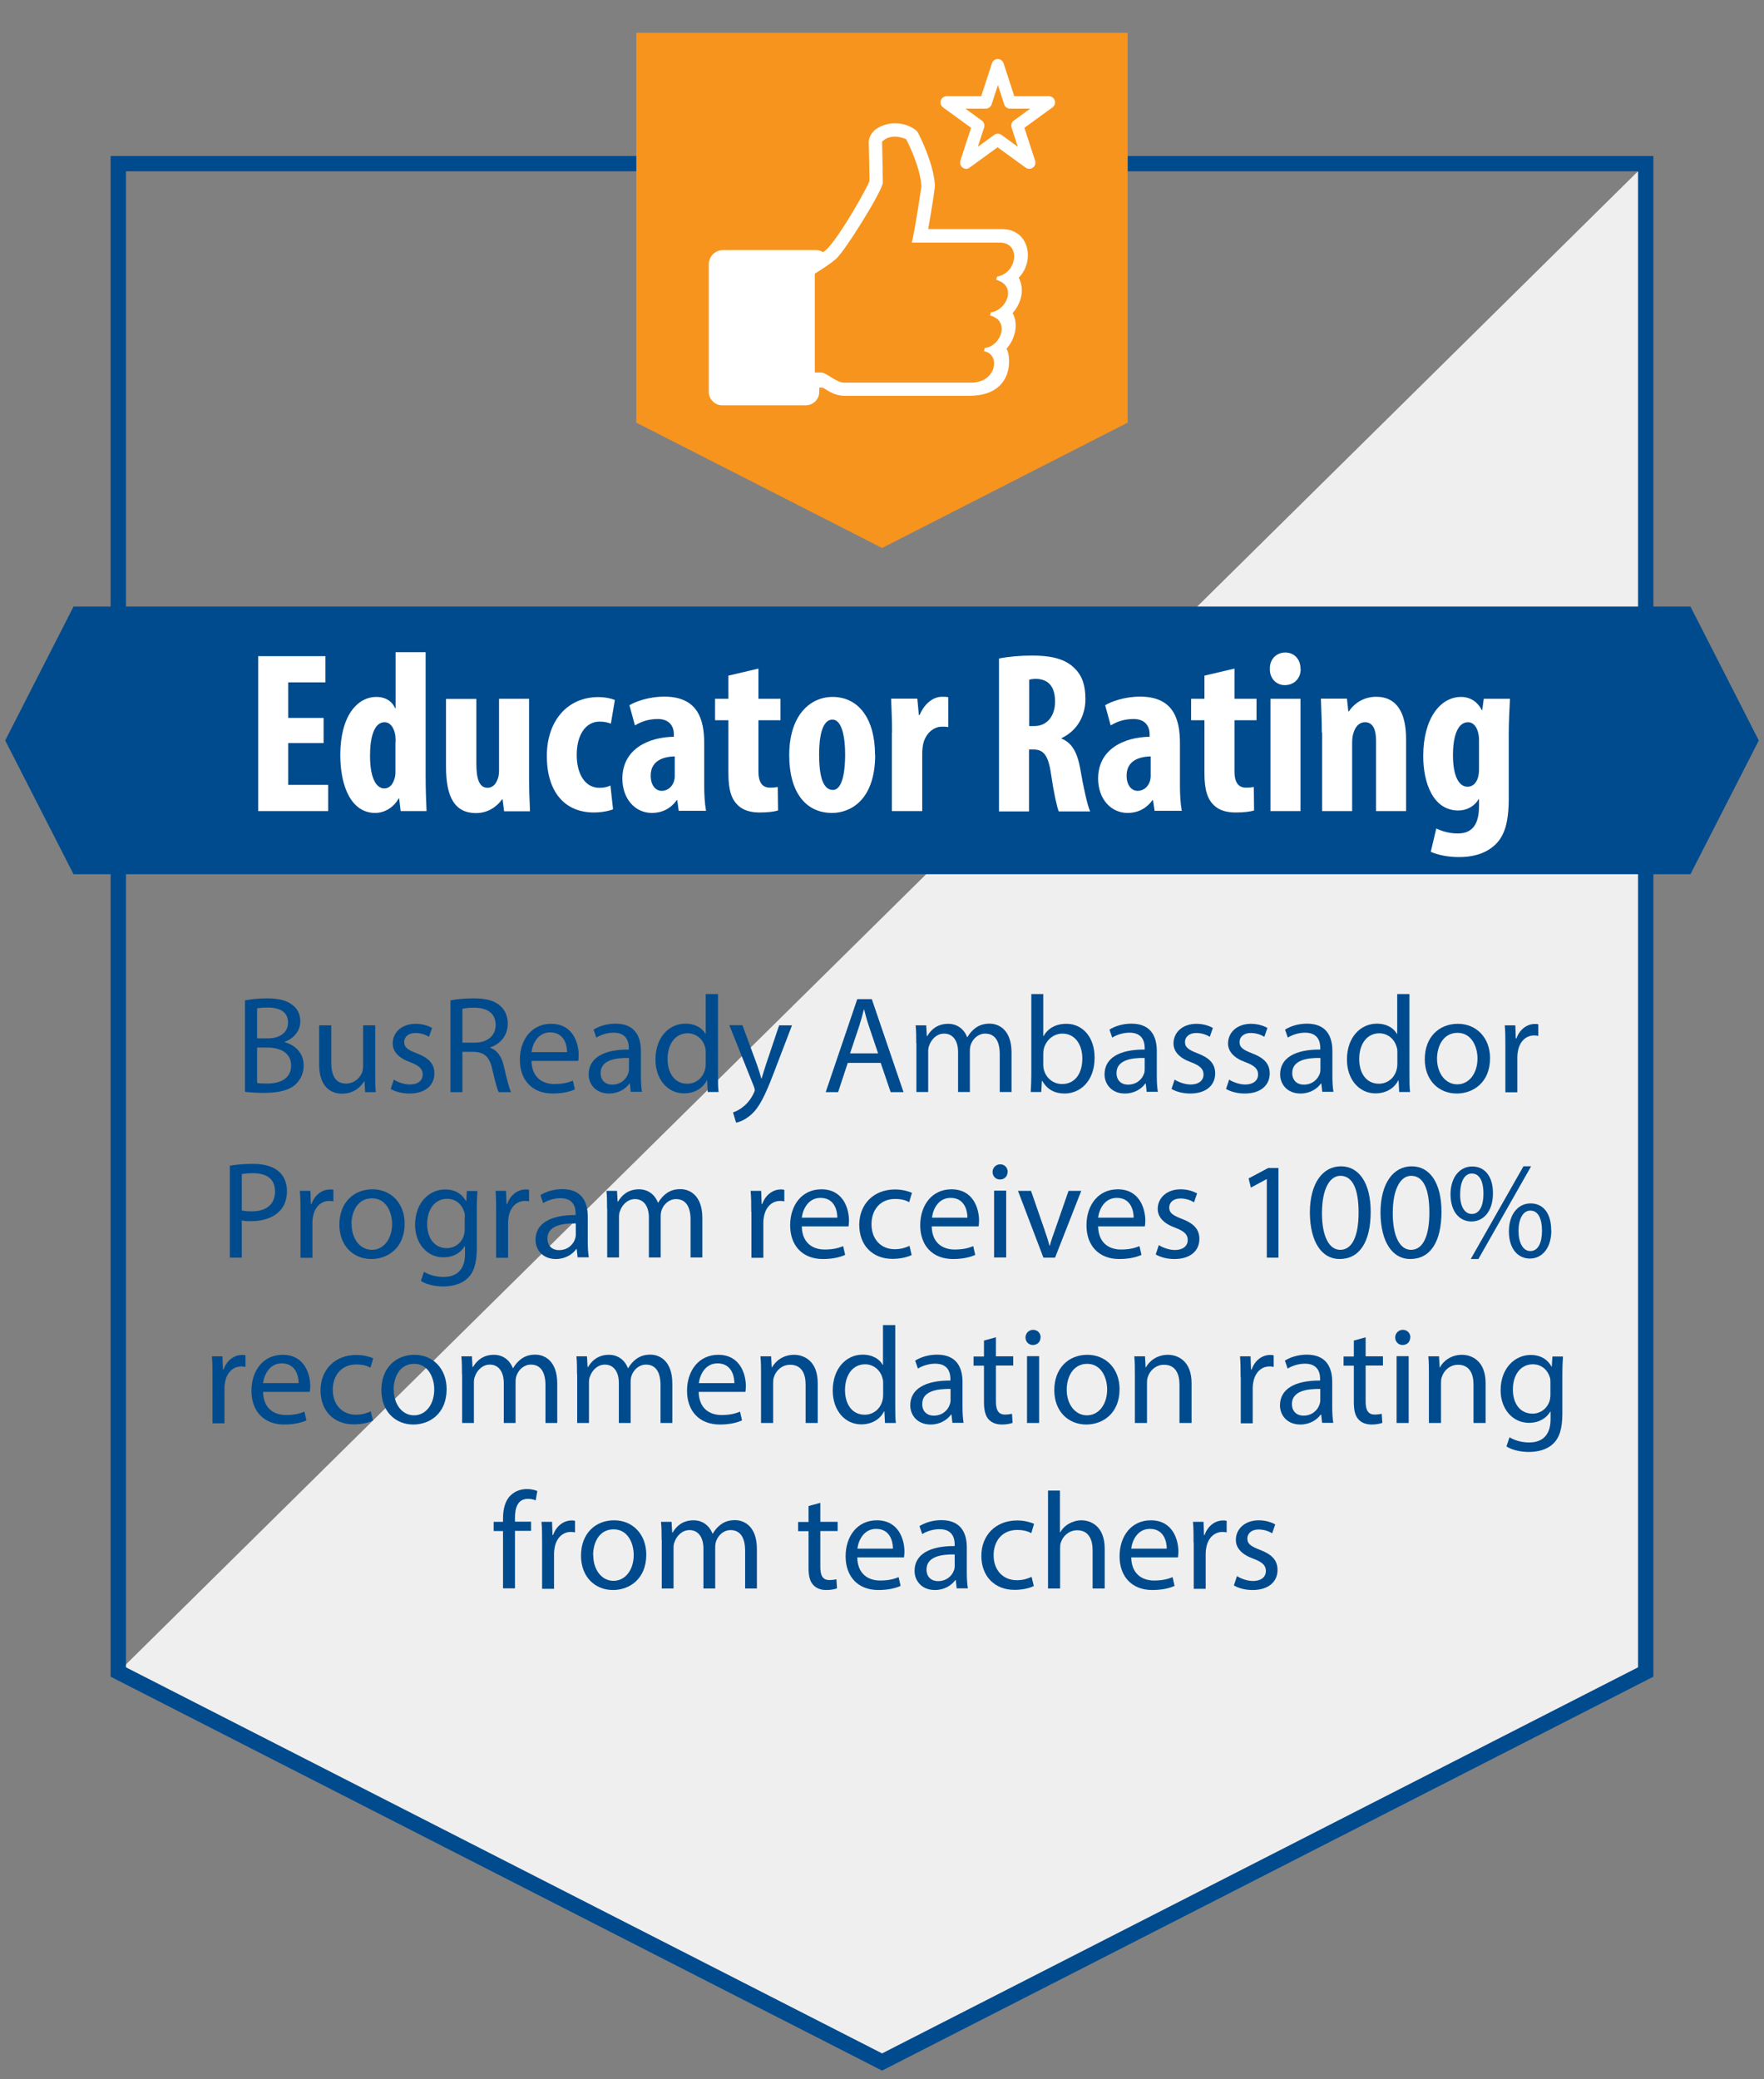 <?xml version="1.0" encoding="UTF-8"?> <svg xmlns="http://www.w3.org/2000/svg" xmlns:xlink="http://www.w3.org/1999/xlink" id="Layer_2" version="1.1" viewBox="0 0 115.13 135.69"><rect x="0" y="0" width="115.13" height="135.69" fill="#808080" stroke="none"/><!-- Generator: Adobe Illustrator 30.1.0, SVG Export Plug-In . SVG Version: 2.1.1 Build 136) --><defs><style> .st0, .st1 { fill: none; } .st2 { fill: #004b8d; } .st3 { fill: #fff; } .st1 { stroke: #004b8d; stroke-miterlimit: 10; } .st4 { fill: #f7941d; } .st5 { clip-path: url(#clippath); } .st6 { fill: #f0efef; } </style><clipPath id="clippath"><polygon class="st0" points="107.41 109.11 57.57 134.56 7.72 109.11 7.72 10.68 107.41 10.68 107.41 109.11"></polygon></clipPath></defs><g class="st5"><polygon class="st6" points="7.72 109.11 107.41 10.68 112.89 10.68 112.89 139.46 7.72 139.46 7.72 109.11"></polygon></g><polygon class="st1" points="107.41 109.11 57.57 134.56 7.72 109.11 7.72 10.68 107.41 10.68 107.41 109.11"></polygon><polygon class="st4" points="73.6 27.58 57.57 35.76 41.53 27.58 41.53 2.14 73.6 2.14 73.6 27.58"></polygon><polygon class="st2" points="110.33 39.58 102.66 39.58 93.08 39.58 22.05 39.58 16.54 39.58 4.8 39.58 .34 48.32 4.8 57.05 16.54 57.05 22.05 57.05 93.08 57.05 102.66 57.05 110.33 57.05 114.79 48.32 110.33 39.58"></polygon><g><path class="st3" d="M21.12,48.49h-2.31v2.73h2.61v1.71h-4.57v-10.11h4.39v1.71h-2.43v2.32h2.31v1.64Z"></path><path class="st3" d="M27.78,42.55v8.21c0,.71.03,1.5.06,2.17h-1.69l-.1-.83h-.03c-.27.51-.85.95-1.53.95-1.56,0-2.28-1.72-2.28-3.78,0-2.55,1.11-3.79,2.35-3.79.65,0,1.05.32,1.23.74h.03v-3.66h1.96ZM25.82,48.42c0-.13,0-.29-.02-.44-.07-.45-.31-.85-.7-.85-.69,0-.95,1-.95,2.19,0,1.4.38,2.13.93,2.13.24,0,.52-.13.67-.64.04-.11.06-.27.06-.45v-1.93Z"></path><path class="st3" d="M34.53,50.7c0,.78.03,1.54.06,2.24h-1.69l-.1-.78h-.03c-.35.5-.95.9-1.7.9-1.39,0-1.96-1.04-1.96-3.01v-4.44h1.98v4.23c0,.96.18,1.57.73,1.57.33,0,.54-.25.63-.5.08-.15.12-.37.12-.63v-4.68h1.96v5.1Z"></path><path class="st3" d="M40.01,52.81c-.19.09-.69.21-1.25.21-1.86,0-3.07-1.29-3.07-3.69,0-2.27,1.33-3.84,3.36-3.84.46,0,.88.1,1.08.19l-.26,1.54c-.17-.06-.4-.13-.73-.13-.94,0-1.5.9-1.5,2.17s.56,2.15,1.47,2.15c.28,0,.52-.04.73-.15l.17,1.54Z"></path><path class="st3" d="M44.3,52.93l-.1-.72h-.03c-.4.57-.98.84-1.62.84-1.11,0-1.93-.93-1.93-2.24,0-1.92,1.69-2.71,3.36-2.73v-.17c0-.57-.35-.99-1.04-.99-.58,0-1.06.15-1.5.42l-.36-1.32c.4-.24,1.26-.56,2.28-.56,2.23,0,2.6,1.56,2.6,3.04v2.73c0,.58.03,1.18.12,1.68h-1.77ZM44.03,49.36c-.66.02-1.56.23-1.56,1.25,0,.74.4,1,.71,1s.67-.19.81-.63c.03-.1.05-.22.05-.34v-1.28Z"></path><path class="st3" d="M49.5,43.62v1.98h1.44v1.4h-1.44v3.34c0,.85.36,1.06.75,1.06.19,0,.34-.01.51-.04l.02,1.53c-.27.08-.67.13-1.2.13-.57,0-1.06-.13-1.41-.46-.41-.39-.63-.95-.63-2.1v-3.46h-.87v-1.4h.87v-1.51l1.96-.46Z"></path><path class="st3" d="M57.12,49.24c0,3.06-1.7,3.81-2.81,3.81-1.75,0-2.8-1.38-2.8-3.76,0-2.64,1.38-3.81,2.83-3.81,1.72,0,2.77,1.46,2.77,3.77ZM53.46,49.24c0,1.26.2,2.31.9,2.31.63,0,.8-1.23.8-2.31,0-1-.17-2.28-.83-2.28-.72,0-.87,1.28-.87,2.28Z"></path><path class="st3" d="M58.22,47.8c0-.74-.03-1.53-.06-2.21h1.71l.1,1.07h.05c.33-.78.91-1.19,1.45-1.19.2,0,.3,0,.42.03v1.95c-.12-.03-.25-.03-.42-.03-.42,0-.97.29-1.2,1.05-.04.17-.08.42-.08.74v3.72h-1.98v-5.13Z"></path><path class="st3" d="M65.21,42.97c.61-.12,1.39-.19,2.14-.19,1.08,0,2.04.15,2.7.75.61.55.79,1.23.79,2.1,0,1.08-.53,2.05-1.56,2.54v.03c.69.27,1.04.92,1.23,2,.19,1.12.46,2.37.64,2.75h-2.05c-.12-.29-.34-1.3-.5-2.42-.18-1.26-.5-1.62-1.15-1.62h-.29v4.04h-1.96v-9.96ZM67.17,47.38h.34c.85,0,1.35-.69,1.35-1.58s-.34-1.47-1.23-1.5c-.17,0-.36.02-.46.06v3.01Z"></path><path class="st3" d="M75.36,52.93l-.11-.72h-.03c-.41.57-.98.84-1.62.84-1.11,0-1.93-.93-1.93-2.24,0-1.92,1.69-2.71,3.36-2.73v-.17c0-.57-.34-.99-1.04-.99-.58,0-1.06.15-1.5.42l-.36-1.32c.4-.24,1.26-.56,2.28-.56,2.24,0,2.6,1.56,2.6,3.04v2.73c0,.58.03,1.18.12,1.68h-1.77ZM75.09,49.36c-.66.02-1.56.23-1.56,1.25,0,.74.41,1,.71,1,.32,0,.67-.19.81-.63.03-.1.05-.22.05-.34v-1.28Z"></path><path class="st3" d="M80.57,43.62v1.98h1.44v1.4h-1.44v3.34c0,.85.36,1.06.75,1.06.2,0,.34-.01.51-.04l.02,1.53c-.27.08-.67.13-1.2.13-.57,0-1.07-.13-1.41-.46-.41-.39-.63-.95-.63-2.1v-3.46h-.87v-1.4h.87v-1.51l1.96-.46Z"></path><path class="st3" d="M84.89,43.65c.01.63-.44,1.06-1.04,1.06-.54,0-.99-.43-.97-1.06-.02-.66.46-1.07,1-1.07.57,0,1,.41,1,1.07ZM82.92,52.93v-7.33h1.96v7.33h-1.96Z"></path><path class="st3" d="M86.27,47.8c0-.81-.04-1.51-.06-2.21h1.7l.09.84h.03c.39-.58,1.02-.96,1.79-.96,1.39,0,1.95,1.11,1.95,2.75v4.71h-1.96v-4.59c0-.63-.15-1.21-.72-1.21-.33,0-.6.22-.74.66-.06.15-.1.39-.1.67v4.47h-1.96v-5.13Z"></path><path class="st3" d="M98.55,45.6c-.03.66-.08,1.44-.08,2.33v4.18c0,1.58-.29,2.45-.88,3.01-.54.51-1.3.81-2.38.81-.67,0-1.3-.12-1.83-.34l.36-1.52c.38.17.84.32,1.41.32.99,0,1.38-.66,1.38-1.79v-.45h-.03c-.25.46-.77.74-1.32.74-1.65,0-2.29-1.8-2.29-3.55,0-2.45,1.11-3.86,2.47-3.86.58,0,1.07.3,1.35.86h.03l.1-.74h1.71ZM96.53,48.27c0-.19-.03-.39-.08-.54-.09-.31-.3-.6-.63-.6-.71,0-.99.96-.99,2.16,0,1.36.39,2.05.95,2.05.25,0,.51-.13.66-.53.06-.17.09-.39.09-.58v-1.96Z"></path></g><g><path class="st2" d="M16,65.28c.34-.07.88-.13,1.43-.13.78,0,1.29.14,1.67.44.31.23.5.59.5,1.07,0,.58-.39,1.1-1.03,1.33v.02c.58.14,1.25.62,1.25,1.52,0,.52-.21.92-.51,1.22-.42.39-1.11.57-2.1.57-.54,0-.95-.04-1.22-.07v-5.97ZM16.78,67.76h.71c.83,0,1.31-.43,1.31-1.02,0-.71-.54-.99-1.33-.99-.36,0-.57.03-.69.05v1.95ZM16.78,70.67c.15.03.38.04.66.04.81,0,1.56-.3,1.56-1.18,0-.83-.71-1.17-1.57-1.17h-.65v2.31Z"></path><path class="st2" d="M24.49,70.08c0,.45,0,.85.04,1.19h-.7l-.04-.71h-.02c-.21.35-.67.81-1.44.81-.68,0-1.5-.38-1.5-1.91v-2.55h.79v2.41c0,.83.25,1.39.97,1.39.53,0,.9-.37,1.04-.72.04-.12.07-.26.07-.41v-2.67h.79v3.17Z"></path><path class="st2" d="M25.7,70.45c.23.15.65.32,1.04.32.58,0,.85-.29.85-.65s-.23-.58-.81-.8c-.78-.28-1.15-.71-1.15-1.23,0-.7.57-1.28,1.5-1.28.44,0,.83.13,1.07.27l-.2.58c-.17-.11-.49-.25-.89-.25-.47,0-.73.27-.73.59,0,.36.26.52.83.74.76.29,1.14.67,1.14,1.31,0,.77-.59,1.31-1.63,1.31-.48,0-.92-.12-1.22-.3l.2-.6Z"></path><path class="st2" d="M29.4,65.28c.4-.08.96-.13,1.5-.13.84,0,1.38.15,1.76.5.31.27.48.68.48,1.15,0,.8-.5,1.33-1.14,1.55v.03c.47.16.75.59.89,1.22.2.85.34,1.43.47,1.67h-.81c-.1-.17-.23-.69-.41-1.45-.18-.84-.5-1.15-1.22-1.18h-.74v2.63h-.78v-5.99ZM30.18,68.04h.8c.84,0,1.37-.46,1.37-1.15,0-.78-.57-1.13-1.4-1.13-.38,0-.65.04-.77.07v2.21Z"></path><path class="st2" d="M34.69,69.23c.02,1.07.7,1.51,1.49,1.51.57,0,.91-.1,1.21-.22l.13.57c-.28.13-.76.27-1.45.27-1.34,0-2.14-.88-2.14-2.2s.77-2.35,2.04-2.35c1.42,0,1.8,1.25,1.8,2.05,0,.16-.02.29-.03.37h-3.06ZM37.01,68.66c0-.5-.21-1.29-1.1-1.29-.8,0-1.15.74-1.22,1.29h2.31Z"></path><path class="st2" d="M41.17,71.26l-.06-.55h-.03c-.24.34-.71.65-1.33.65-.88,0-1.33-.62-1.33-1.25,0-1.05.94-1.63,2.62-1.62v-.09c0-.36-.1-1.01-.99-1.01-.4,0-.83.13-1.13.32l-.18-.52c.36-.23.88-.39,1.43-.39,1.33,0,1.66.91,1.66,1.78v1.63c0,.38.02.75.07,1.04h-.72ZM41.05,69.04c-.86-.02-1.85.13-1.85.98,0,.51.34.76.75.76.57,0,.93-.36,1.05-.73.03-.08.05-.17.05-.25v-.76Z"></path><path class="st2" d="M46.86,64.87v5.27c0,.39,0,.83.04,1.12h-.71l-.04-.76h-.02c-.24.49-.77.85-1.49.85-1.05,0-1.86-.89-1.86-2.21,0-1.45.89-2.34,1.95-2.34.67,0,1.12.31,1.31.67h.02v-2.6h.79ZM46.06,68.68c0-.1,0-.23-.04-.33-.12-.5-.55-.92-1.14-.92-.82,0-1.31.72-1.31,1.68,0,.88.43,1.61,1.29,1.61.53,0,1.02-.35,1.16-.95.03-.11.04-.22.04-.34v-.76Z"></path><path class="st2" d="M48.46,66.91l.95,2.58c.1.29.21.63.28.89h.02c.08-.26.17-.59.28-.91l.86-2.56h.84l-1.19,3.11c-.57,1.49-.95,2.26-1.49,2.73-.39.34-.77.48-.97.51l-.2-.67c.2-.06.46-.19.69-.39.22-.17.49-.48.67-.88.04-.08.06-.14.06-.19s-.02-.11-.05-.21l-1.61-4.02h.86Z"></path><path class="st2" d="M55.33,69.36l-.63,1.91h-.81l2.06-6.07h.95l2.07,6.07h-.84l-.65-1.91h-2.15ZM57.31,68.74l-.59-1.75c-.14-.4-.23-.76-.32-1.11h-.02c-.09.36-.19.73-.31,1.1l-.59,1.76h1.83Z"></path><path class="st2" d="M59.8,68.09c0-.45,0-.82-.04-1.18h.69l.04.7h.03c.24-.41.65-.8,1.37-.8.59,0,1.04.36,1.23.87h.02c.14-.24.31-.43.49-.57.26-.2.55-.31.96-.31.58,0,1.43.38,1.43,1.89v2.57h-.77v-2.47c0-.84-.31-1.34-.95-1.34-.45,0-.8.33-.94.72-.04.11-.06.25-.06.4v2.69h-.77v-2.61c0-.69-.31-1.2-.91-1.2-.5,0-.85.4-.98.79-.05.12-.06.25-.06.39v2.63h-.77v-3.18Z"></path><path class="st2" d="M67.27,71.26c.02-.3.04-.74.04-1.12v-5.27h.78v2.74h.02c.28-.49.78-.8,1.49-.8,1.08,0,1.85.9,1.84,2.22,0,1.56-.98,2.33-1.95,2.33-.63,0-1.13-.24-1.46-.82h-.03l-.04.72h-.68ZM68.09,69.52c0,.1.02.2.04.29.15.55.61.93,1.19.93.83,0,1.32-.67,1.32-1.67,0-.87-.45-1.62-1.3-1.62-.54,0-1.04.37-1.21.97-.02.09-.04.2-.04.32v.78Z"></path><path class="st2" d="M74.84,71.26l-.06-.55h-.03c-.24.34-.71.65-1.33.65-.88,0-1.33-.62-1.33-1.25,0-1.05.94-1.63,2.62-1.62v-.09c0-.36-.1-1.01-.99-1.01-.41,0-.83.13-1.13.32l-.18-.52c.36-.23.88-.39,1.43-.39,1.33,0,1.66.91,1.66,1.78v1.63c0,.38.02.75.07,1.04h-.72ZM74.72,69.04c-.86-.02-1.85.13-1.85.98,0,.51.34.76.75.76.57,0,.93-.36,1.05-.73.03-.08.04-.17.04-.25v-.76Z"></path><path class="st2" d="M76.66,70.45c.23.15.65.32,1.04.32.58,0,.85-.29.85-.65s-.23-.58-.81-.8c-.78-.28-1.15-.71-1.15-1.23,0-.7.57-1.28,1.5-1.28.44,0,.83.13,1.07.27l-.2.58c-.17-.11-.49-.25-.89-.25-.47,0-.73.27-.73.59,0,.36.26.52.83.74.76.29,1.14.67,1.14,1.31,0,.77-.59,1.31-1.63,1.31-.48,0-.92-.12-1.22-.3l.2-.6Z"></path><path class="st2" d="M80.22,70.45c.23.15.65.32,1.04.32.58,0,.85-.29.85-.65s-.22-.58-.81-.8c-.78-.28-1.15-.71-1.15-1.23,0-.7.57-1.28,1.5-1.28.44,0,.83.13,1.07.27l-.2.58c-.17-.11-.49-.25-.89-.25-.47,0-.73.27-.73.59,0,.36.26.52.83.74.76.29,1.14.67,1.14,1.31,0,.77-.59,1.31-1.63,1.31-.48,0-.92-.12-1.22-.3l.2-.6Z"></path><path class="st2" d="M86.3,71.26l-.06-.55h-.03c-.24.34-.71.65-1.33.65-.88,0-1.33-.62-1.33-1.25,0-1.05.94-1.63,2.62-1.62v-.09c0-.36-.1-1.01-.99-1.01-.41,0-.83.13-1.13.32l-.18-.52c.36-.23.88-.39,1.43-.39,1.33,0,1.66.91,1.66,1.78v1.63c0,.38.02.75.07,1.04h-.72ZM86.19,69.04c-.86-.02-1.85.13-1.85.98,0,.51.34.76.75.76.57,0,.93-.36,1.05-.73.03-.08.04-.17.04-.25v-.76Z"></path><path class="st2" d="M91.99,64.87v5.27c0,.39,0,.83.04,1.12h-.71l-.04-.76h-.02c-.24.49-.77.85-1.49.85-1.05,0-1.86-.89-1.86-2.21,0-1.45.89-2.34,1.95-2.34.67,0,1.12.31,1.31.67h.02v-2.6h.79ZM91.2,68.68c0-.1,0-.23-.04-.33-.12-.5-.55-.92-1.14-.92-.82,0-1.31.72-1.31,1.68,0,.88.43,1.61,1.29,1.61.53,0,1.02-.35,1.16-.95.03-.11.04-.22.04-.34v-.76Z"></path><path class="st2" d="M97.25,69.05c0,1.61-1.12,2.31-2.17,2.31-1.18,0-2.09-.86-2.09-2.24,0-1.46.95-2.31,2.16-2.31s2.1.91,2.1,2.24ZM93.79,69.09c0,.95.55,1.67,1.32,1.67s1.32-.71,1.32-1.69c0-.74-.37-1.67-1.3-1.67s-1.34.86-1.34,1.69Z"></path><path class="st2" d="M98.25,68.27c0-.51,0-.95-.04-1.36h.69l.03.86h.04c.2-.58.68-.95,1.21-.95.09,0,.15,0,.22.03v.75c-.08-.02-.16-.03-.27-.03-.56,0-.95.42-1.06,1.02-.02.11-.04.23-.04.37v2.32h-.78v-3Z"></path><path class="st2" d="M15,76.07c.38-.06.87-.12,1.5-.12.77,0,1.34.18,1.7.5.33.29.53.73.53,1.27s-.16.98-.47,1.3c-.41.44-1.09.67-1.85.67-.23,0-.45,0-.63-.05v2.43h-.78v-6ZM15.78,78.99c.17.04.39.06.65.06.95,0,1.52-.46,1.52-1.3s-.57-1.19-1.43-1.19c-.34,0-.6.03-.74.06v2.36Z"></path><path class="st2" d="M19.61,79.07c0-.51,0-.95-.04-1.36h.69l.03.86h.04c.2-.58.68-.95,1.21-.95.09,0,.15,0,.22.03v.75c-.08-.02-.16-.03-.27-.03-.56,0-.95.42-1.06,1.02-.02.11-.04.23-.04.37v2.32h-.78v-3Z"></path><path class="st2" d="M26.41,79.85c0,1.61-1.12,2.31-2.17,2.31-1.18,0-2.09-.86-2.09-2.24,0-1.46.95-2.31,2.16-2.31s2.1.91,2.1,2.24ZM22.95,79.89c0,.95.55,1.67,1.32,1.67s1.32-.71,1.32-1.69c0-.74-.37-1.67-1.31-1.67s-1.34.86-1.34,1.69Z"></path><path class="st2" d="M31.16,77.71c-.02.32-.04.67-.04,1.2v2.53c0,1-.2,1.61-.62,1.99-.42.4-1.04.52-1.58.52s-1.1-.13-1.45-.36l.2-.6c.29.18.74.34,1.28.34.81,0,1.4-.42,1.4-1.52v-.49h-.02c-.24.41-.71.73-1.39.73-1.08,0-1.85-.92-1.85-2.12,0-1.48.96-2.31,1.96-2.31.76,0,1.17.4,1.36.76h.02l.04-.66h.69ZM30.34,79.43c0-.13,0-.25-.05-.36-.14-.46-.53-.84-1.11-.84-.76,0-1.3.64-1.3,1.65,0,.86.43,1.57,1.29,1.57.49,0,.93-.31,1.1-.81.04-.13.06-.29.06-.42v-.78Z"></path><path class="st2" d="M32.38,79.07c0-.51,0-.95-.04-1.36h.69l.03.86h.04c.2-.58.68-.95,1.21-.95.09,0,.15,0,.22.03v.75c-.08-.02-.16-.03-.27-.03-.56,0-.95.42-1.06,1.02-.02.11-.04.23-.04.37v2.32h-.78v-3Z"></path><path class="st2" d="M37.7,82.06l-.06-.55h-.03c-.24.34-.71.65-1.33.65-.88,0-1.33-.62-1.33-1.25,0-1.05.94-1.63,2.62-1.62v-.09c0-.36-.1-1.01-.99-1.01-.4,0-.83.13-1.13.32l-.18-.52c.36-.23.88-.39,1.43-.39,1.33,0,1.66.91,1.66,1.78v1.63c0,.38.02.75.07,1.04h-.72ZM37.58,79.84c-.86-.02-1.85.13-1.85.98,0,.51.34.76.75.76.57,0,.93-.36,1.05-.73.03-.08.05-.17.05-.25v-.76Z"></path><path class="st2" d="M39.62,78.89c0-.45,0-.82-.04-1.18h.69l.04.7h.03c.24-.41.65-.8,1.37-.8.59,0,1.04.36,1.23.87h.02c.14-.24.31-.43.49-.57.26-.2.55-.31.96-.31.58,0,1.43.38,1.43,1.89v2.57h-.77v-2.47c0-.84-.31-1.34-.95-1.34-.45,0-.8.33-.94.72-.04.11-.06.25-.06.4v2.69h-.77v-2.61c0-.69-.31-1.2-.91-1.2-.5,0-.85.4-.98.79-.05.12-.06.25-.06.39v2.63h-.77v-3.18Z"></path><path class="st2" d="M49.03,79.07c0-.51,0-.95-.04-1.36h.69l.03.86h.04c.2-.58.68-.95,1.21-.95.09,0,.15,0,.23.03v.75c-.08-.02-.16-.03-.27-.03-.56,0-.95.42-1.06,1.02-.02.11-.04.23-.04.37v2.32h-.78v-3Z"></path><path class="st2" d="M52.33,80.03c.02,1.07.7,1.51,1.49,1.51.57,0,.91-.1,1.21-.22l.13.57c-.28.13-.76.27-1.45.27-1.34,0-2.14-.88-2.14-2.2s.77-2.35,2.04-2.35c1.42,0,1.8,1.25,1.8,2.05,0,.16-.02.29-.03.37h-3.06ZM54.65,79.46c0-.5-.21-1.29-1.1-1.29-.8,0-1.15.74-1.22,1.29h2.31Z"></path><path class="st2" d="M59.5,81.9c-.21.11-.67.25-1.25.25-1.31,0-2.17-.89-2.17-2.22s.92-2.31,2.34-2.31c.47,0,.88.12,1.1.22l-.18.61c-.19-.11-.49-.21-.92-.21-1,0-1.54.74-1.54,1.65,0,1.01.65,1.63,1.51,1.63.45,0,.75-.12.97-.22l.14.59Z"></path><path class="st2" d="M60.81,80.03c.02,1.07.7,1.51,1.5,1.51.57,0,.91-.1,1.21-.22l.13.57c-.28.13-.76.27-1.45.27-1.34,0-2.14-.88-2.14-2.2s.77-2.35,2.04-2.35c1.42,0,1.8,1.25,1.8,2.05,0,.16-.02.29-.03.37h-3.06ZM63.14,79.46c0-.5-.21-1.29-1.1-1.29-.8,0-1.15.74-1.21,1.29h2.31Z"></path><path class="st2" d="M65.76,76.48c0,.27-.19.49-.5.49-.28,0-.48-.22-.48-.49s.21-.5.5-.5.49.22.49.5ZM64.88,82.06v-4.36h.79v4.36h-.79Z"></path><path class="st2" d="M67.29,77.71l.85,2.45c.14.4.26.76.35,1.12h.03c.1-.36.22-.72.37-1.12l.85-2.45h.83l-1.71,4.36h-.76l-1.66-4.36h.85Z"></path><path class="st2" d="M71.67,80.03c.02,1.07.7,1.51,1.49,1.51.57,0,.91-.1,1.21-.22l.13.57c-.28.13-.76.27-1.45.27-1.34,0-2.14-.88-2.14-2.2s.77-2.35,2.04-2.35c1.42,0,1.8,1.25,1.8,2.05,0,.16-.02.29-.03.37h-3.06ZM73.99,79.46c0-.5-.21-1.29-1.1-1.29-.8,0-1.15.74-1.22,1.29h2.31Z"></path><path class="st2" d="M75.63,81.25c.23.15.65.32,1.04.32.58,0,.85-.29.85-.65s-.23-.58-.81-.8c-.78-.28-1.15-.71-1.15-1.23,0-.7.57-1.28,1.5-1.28.44,0,.83.13,1.07.27l-.2.58c-.17-.11-.49-.25-.89-.25-.47,0-.73.27-.73.59,0,.36.26.52.83.74.76.29,1.14.67,1.14,1.31,0,.77-.59,1.31-1.63,1.31-.48,0-.92-.12-1.22-.3l.2-.6Z"></path><path class="st2" d="M82.68,76.95h-.02l-1.02.55-.15-.6,1.28-.68h.67v5.85h-.76v-5.11Z"></path><path class="st2" d="M89.46,79.07c0,1.99-.74,3.09-2.03,3.09-1.14,0-1.92-1.07-1.94-3.01,0-1.96.85-3.04,2.03-3.04s1.94,1.1,1.94,2.96ZM86.28,79.17c0,1.52.47,2.39,1.19,2.39.81,0,1.2-.95,1.2-2.44s-.37-2.39-1.19-2.39c-.69,0-1.2.85-1.2,2.44Z"></path><path class="st2" d="M94.08,79.07c0,1.99-.74,3.09-2.04,3.09-1.14,0-1.92-1.07-1.94-3.01,0-1.96.85-3.04,2.04-3.04s1.94,1.1,1.94,2.96ZM90.9,79.17c0,1.52.47,2.39,1.19,2.39.81,0,1.2-.95,1.2-2.44s-.37-2.39-1.19-2.39c-.69,0-1.2.85-1.2,2.44Z"></path><path class="st2" d="M97.44,77.86c0,1.23-.65,1.85-1.4,1.85s-1.36-.59-1.37-1.76c0-1.17.64-1.83,1.41-1.83.82,0,1.36.63,1.36,1.75ZM95.3,77.91c-.02.75.26,1.31.76,1.31.52,0,.76-.56.76-1.33,0-.71-.21-1.31-.76-1.31-.5,0-.76.58-.76,1.32ZM95.99,82.16l3.44-6.05h.5l-3.44,6.05h-.5ZM101.25,80.28c0,1.23-.65,1.85-1.4,1.85s-1.36-.59-1.37-1.76c0-1.18.64-1.84,1.41-1.84.82,0,1.35.63,1.35,1.75ZM99.11,80.33c0,.75.28,1.31.77,1.31.52,0,.76-.56.76-1.33,0-.71-.21-1.31-.76-1.31-.5,0-.77.58-.77,1.32Z"></path><path class="st2" d="M13.87,89.87c0-.51,0-.95-.04-1.36h.69l.03.86h.04c.2-.58.68-.95,1.21-.95.09,0,.15,0,.22.03v.75c-.08-.02-.16-.03-.27-.03-.56,0-.95.42-1.06,1.02-.02.11-.04.23-.04.37v2.32h-.78v-3Z"></path><path class="st2" d="M17.17,90.83c.02,1.07.7,1.51,1.49,1.51.57,0,.91-.1,1.21-.22l.13.57c-.28.13-.76.27-1.45.27-1.34,0-2.14-.88-2.14-2.2s.77-2.35,2.04-2.35c1.42,0,1.8,1.25,1.8,2.05,0,.16-.02.29-.03.37h-3.06ZM19.49,90.26c0-.5-.21-1.29-1.1-1.29-.8,0-1.15.74-1.22,1.29h2.31Z"></path><path class="st2" d="M24.34,92.7c-.21.11-.67.25-1.25.25-1.31,0-2.17-.89-2.17-2.22s.92-2.31,2.34-2.31c.47,0,.88.12,1.1.22l-.18.61c-.19-.11-.49-.21-.92-.21-1,0-1.54.74-1.54,1.65,0,1.01.65,1.63,1.51,1.63.45,0,.75-.12.97-.22l.14.59Z"></path><path class="st2" d="M29.15,90.65c0,1.61-1.12,2.31-2.17,2.31-1.18,0-2.09-.86-2.09-2.24,0-1.46.95-2.31,2.16-2.31s2.1.91,2.1,2.24ZM25.7,90.69c0,.95.55,1.67,1.32,1.67s1.32-.71,1.32-1.69c0-.74-.37-1.67-1.31-1.67s-1.34.86-1.34,1.69Z"></path><path class="st2" d="M30.15,89.69c0-.45,0-.82-.04-1.18h.69l.04.7h.03c.24-.41.65-.8,1.37-.8.59,0,1.04.36,1.23.87h.02c.14-.24.31-.43.49-.57.26-.2.55-.31.96-.31.58,0,1.43.38,1.43,1.89v2.57h-.77v-2.47c0-.84-.31-1.34-.95-1.34-.45,0-.8.33-.94.72-.04.11-.06.25-.06.4v2.69h-.77v-2.61c0-.69-.31-1.2-.91-1.2-.5,0-.85.4-.98.79-.05.12-.06.25-.06.39v2.63h-.77v-3.18Z"></path><path class="st2" d="M37.66,89.69c0-.45,0-.82-.04-1.18h.69l.04.7h.03c.24-.41.65-.8,1.37-.8.59,0,1.04.36,1.23.87h.02c.14-.24.31-.43.49-.57.26-.2.55-.31.96-.31.58,0,1.43.38,1.43,1.89v2.57h-.77v-2.47c0-.84-.31-1.34-.95-1.34-.45,0-.8.33-.94.72-.04.11-.06.25-.06.4v2.69h-.77v-2.61c0-.69-.31-1.2-.91-1.2-.5,0-.85.4-.98.79-.05.12-.06.25-.06.39v2.63h-.77v-3.18Z"></path><path class="st2" d="M45.6,90.83c.02,1.07.7,1.51,1.49,1.51.57,0,.91-.1,1.21-.22l.13.57c-.28.13-.76.27-1.45.27-1.34,0-2.14-.88-2.14-2.2s.77-2.35,2.04-2.35c1.42,0,1.8,1.25,1.8,2.05,0,.16-.02.29-.03.37h-3.06ZM47.93,90.26c0-.5-.21-1.29-1.1-1.29-.8,0-1.15.74-1.22,1.29h2.31Z"></path><path class="st2" d="M49.67,89.69c0-.45,0-.82-.04-1.18h.7l.04.72h.02c.22-.41.72-.82,1.44-.82.6,0,1.54.36,1.54,1.85v2.6h-.79v-2.51c0-.7-.26-1.29-1.01-1.29-.52,0-.93.37-1.06.81-.04.1-.05.23-.05.37v2.62h-.79v-3.18Z"></path><path class="st2" d="M58.43,86.47v5.27c0,.39,0,.83.04,1.12h-.71l-.04-.76h-.02c-.24.49-.77.85-1.49.85-1.05,0-1.86-.89-1.86-2.21,0-1.45.89-2.34,1.95-2.34.67,0,1.12.31,1.31.67h.02v-2.6h.79ZM57.64,90.28c0-.1,0-.23-.04-.33-.12-.5-.55-.92-1.14-.92-.82,0-1.31.72-1.31,1.68,0,.88.43,1.61,1.29,1.61.53,0,1.02-.35,1.16-.95.03-.11.04-.22.04-.34v-.76Z"></path><path class="st2" d="M62.16,92.86l-.06-.55h-.03c-.24.34-.71.65-1.33.65-.88,0-1.33-.62-1.33-1.25,0-1.05.94-1.63,2.62-1.62v-.09c0-.36-.1-1.01-.99-1.01-.41,0-.83.13-1.13.32l-.18-.52c.36-.23.88-.39,1.43-.39,1.33,0,1.66.91,1.66,1.78v1.63c0,.38.02.75.07,1.04h-.72ZM62.04,90.64c-.86-.02-1.85.13-1.85.98,0,.51.34.76.75.76.57,0,.93-.36,1.05-.73.03-.08.05-.17.05-.25v-.76Z"></path><path class="st2" d="M65,87.26v1.25h1.13v.6h-1.13v2.35c0,.54.15.85.59.85.21,0,.36-.03.46-.05l.04.59c-.15.06-.4.11-.7.11-.37,0-.67-.12-.86-.33-.22-.23-.31-.62-.31-1.13v-2.38h-.68v-.6h.68v-1.04l.77-.21Z"></path><path class="st2" d="M67.91,87.28c0,.27-.19.49-.5.49-.28,0-.48-.22-.48-.49s.21-.5.5-.5.49.22.49.5ZM67.03,92.86v-4.36h.79v4.36h-.79Z"></path><path class="st2" d="M73.07,90.65c0,1.61-1.12,2.31-2.17,2.31-1.18,0-2.09-.86-2.09-2.24,0-1.46.95-2.31,2.16-2.31s2.1.91,2.1,2.24ZM69.62,90.69c0,.95.55,1.67,1.32,1.67s1.32-.71,1.32-1.69c0-.74-.37-1.67-1.3-1.67s-1.34.86-1.34,1.69Z"></path><path class="st2" d="M74.07,89.69c0-.45,0-.82-.04-1.18h.7l.04.72h.02c.22-.41.72-.82,1.44-.82.6,0,1.54.36,1.54,1.85v2.6h-.79v-2.51c0-.7-.26-1.29-1.01-1.29-.52,0-.93.37-1.06.81-.04.1-.05.23-.05.37v2.62h-.79v-3.18Z"></path><path class="st2" d="M80.97,89.87c0-.51,0-.95-.04-1.36h.69l.03.86h.04c.2-.58.67-.95,1.21-.95.09,0,.15,0,.23.03v.75c-.08-.02-.16-.03-.27-.03-.56,0-.95.42-1.06,1.02-.02.11-.04.23-.04.37v2.32h-.78v-3Z"></path><path class="st2" d="M86.29,92.86l-.06-.55h-.03c-.24.34-.71.65-1.33.65-.88,0-1.33-.62-1.33-1.25,0-1.05.94-1.63,2.62-1.62v-.09c0-.36-.1-1.01-.99-1.01-.41,0-.83.13-1.13.32l-.18-.52c.36-.23.88-.39,1.43-.39,1.33,0,1.66.91,1.66,1.78v1.63c0,.38.02.75.07,1.04h-.72ZM86.17,90.64c-.86-.02-1.85.13-1.85.98,0,.51.34.76.75.76.57,0,.93-.36,1.05-.73.03-.08.05-.17.05-.25v-.76Z"></path><path class="st2" d="M89.13,87.26v1.25h1.13v.6h-1.13v2.35c0,.54.15.85.59.85.21,0,.36-.03.46-.05l.04.59c-.15.06-.4.11-.7.11-.37,0-.67-.12-.85-.33-.23-.23-.31-.62-.31-1.13v-2.38h-.67v-.6h.67v-1.04l.77-.21Z"></path><path class="st2" d="M92.04,87.28c0,.27-.19.49-.5.49-.28,0-.48-.22-.48-.49s.21-.5.5-.5.49.22.49.5ZM91.15,92.86v-4.36h.79v4.36h-.79Z"></path><path class="st2" d="M93.26,89.69c0-.45,0-.82-.04-1.18h.7l.04.72h.02c.22-.41.72-.82,1.44-.82.6,0,1.54.36,1.54,1.85v2.6h-.79v-2.51c0-.7-.26-1.29-1.01-1.29-.52,0-.93.37-1.06.81-.04.1-.05.23-.05.37v2.62h-.79v-3.18Z"></path><path class="st2" d="M102.01,88.51c-.02.32-.04.67-.04,1.2v2.53c0,1-.2,1.61-.62,1.99-.42.4-1.04.52-1.58.52-.52,0-1.1-.13-1.45-.36l.2-.6c.29.18.74.34,1.28.34.81,0,1.4-.42,1.4-1.52v-.49h-.02c-.24.41-.71.73-1.39.73-1.08,0-1.85-.92-1.85-2.12,0-1.48.96-2.31,1.96-2.31.76,0,1.17.4,1.36.76h.02l.04-.66h.69ZM101.19,90.23c0-.13,0-.25-.04-.36-.14-.46-.53-.84-1.11-.84-.76,0-1.3.64-1.3,1.65,0,.86.43,1.57,1.29,1.57.49,0,.93-.31,1.1-.81.04-.13.06-.29.06-.42v-.78Z"></path><path class="st2" d="M32.83,103.66v-3.75h-.61v-.6h.61v-.21c0-.61.13-1.17.5-1.52.3-.29.69-.41,1.06-.41.28,0,.52.06.68.13l-.11.61c-.12-.05-.28-.1-.5-.1-.68,0-.85.59-.85,1.26v.23h1.05v.6h-1.05v3.75h-.78Z"></path><path class="st2" d="M35.38,100.67c0-.51,0-.95-.04-1.36h.69l.03.86h.04c.2-.58.68-.95,1.21-.95.09,0,.15,0,.22.03v.75c-.08-.02-.16-.03-.27-.03-.56,0-.95.42-1.06,1.02-.02.11-.04.23-.04.37v2.32h-.78v-3Z"></path><path class="st2" d="M42.18,101.45c0,1.61-1.12,2.31-2.17,2.31-1.18,0-2.09-.86-2.09-2.24,0-1.46.95-2.31,2.16-2.31s2.1.91,2.1,2.24ZM38.72,101.49c0,.95.55,1.67,1.32,1.67s1.32-.71,1.32-1.69c0-.74-.37-1.67-1.31-1.67s-1.34.86-1.34,1.69Z"></path><path class="st2" d="M43.18,100.49c0-.45,0-.82-.04-1.18h.69l.04.7h.03c.24-.41.65-.8,1.37-.8.59,0,1.04.36,1.23.87h.02c.14-.24.31-.43.49-.57.26-.2.55-.31.96-.31.58,0,1.43.38,1.43,1.89v2.57h-.77v-2.47c0-.84-.31-1.34-.95-1.34-.45,0-.8.33-.94.72-.04.11-.06.25-.06.4v2.69h-.77v-2.61c0-.69-.31-1.2-.91-1.2-.5,0-.85.4-.98.79-.05.12-.06.25-.06.39v2.63h-.77v-3.18Z"></path><path class="st2" d="M53.54,98.06v1.25h1.13v.6h-1.13v2.35c0,.54.15.85.59.85.21,0,.36-.03.46-.05l.04.59c-.15.06-.4.11-.7.11-.37,0-.67-.12-.85-.33-.23-.23-.31-.62-.31-1.13v-2.38h-.68v-.6h.68v-1.04l.77-.21Z"></path><path class="st2" d="M55.95,101.63c.02,1.07.7,1.51,1.49,1.51.57,0,.91-.1,1.21-.22l.13.57c-.28.13-.76.27-1.45.27-1.34,0-2.14-.88-2.14-2.2s.77-2.35,2.04-2.35c1.42,0,1.8,1.25,1.8,2.05,0,.16-.02.29-.03.37h-3.06ZM58.28,101.06c0-.5-.21-1.29-1.1-1.29-.8,0-1.15.74-1.22,1.29h2.31Z"></path><path class="st2" d="M62.44,103.66l-.06-.55h-.03c-.24.34-.71.65-1.33.65-.88,0-1.33-.62-1.33-1.25,0-1.05.94-1.63,2.62-1.62v-.09c0-.36-.1-1.01-.99-1.01-.41,0-.83.13-1.13.32l-.18-.52c.36-.23.88-.39,1.43-.39,1.33,0,1.66.91,1.66,1.78v1.63c0,.38.02.75.07,1.04h-.72ZM62.32,101.44c-.86-.02-1.85.13-1.85.98,0,.51.34.76.75.76.57,0,.93-.36,1.05-.73.03-.08.04-.17.04-.25v-.76Z"></path><path class="st2" d="M67.47,103.5c-.21.11-.67.25-1.25.25-1.31,0-2.17-.89-2.17-2.22s.92-2.31,2.34-2.31c.47,0,.88.12,1.1.22l-.18.61c-.19-.11-.49-.21-.92-.21-1,0-1.54.74-1.54,1.65,0,1.01.65,1.63,1.51,1.63.45,0,.75-.12.97-.22l.14.59Z"></path><path class="st2" d="M68.39,97.27h.79v2.72h.02c.13-.23.32-.42.57-.56.23-.13.51-.22.81-.22.59,0,1.52.36,1.52,1.86v2.59h-.79v-2.5c0-.7-.26-1.3-1.01-1.3-.51,0-.92.36-1.06.79-.04.11-.05.22-.05.38v2.63h-.79v-6.39Z"></path><path class="st2" d="M73.83,101.63c.02,1.07.7,1.51,1.49,1.51.57,0,.91-.1,1.21-.22l.13.57c-.28.13-.76.27-1.45.27-1.34,0-2.14-.88-2.14-2.2s.77-2.35,2.04-2.35c1.42,0,1.8,1.25,1.8,2.05,0,.16-.02.29-.03.37h-3.06ZM76.15,101.06c0-.5-.21-1.29-1.1-1.29-.8,0-1.15.74-1.22,1.29h2.31Z"></path><path class="st2" d="M77.9,100.67c0-.51,0-.95-.04-1.36h.69l.03.86h.04c.2-.58.67-.95,1.21-.95.09,0,.15,0,.23.03v.75c-.08-.02-.16-.03-.27-.03-.56,0-.95.42-1.06,1.02-.02.11-.04.23-.04.37v2.32h-.78v-3Z"></path><path class="st2" d="M80.73,102.85c.23.15.65.32,1.04.32.58,0,.85-.29.85-.65s-.22-.58-.81-.8c-.78-.28-1.15-.71-1.15-1.23,0-.7.57-1.28,1.5-1.28.44,0,.83.13,1.07.27l-.2.58c-.17-.11-.49-.25-.89-.25-.47,0-.73.27-.73.59,0,.36.26.52.83.74.76.29,1.14.67,1.14,1.31,0,.77-.59,1.31-1.63,1.31-.48,0-.92-.12-1.22-.3l.2-.6Z"></path></g><g><path class="st3" d="M66.49,18.12c1.05-1.05.73-3.17-1.1-3.17h-4.81c.18-1.01.45-2.7.44-2.86-.1-1.51-1.06-3.34-1.1-3.42-.18-.33-1.06-.77-1.95-.58-1.15.25-1.27.98-1.27,1.18,0,0,.05,2.01.05,2.55-.55,1.21-2.45,4.39-3.03,4.63-.14-.08-.29-.13-.46-.13h-6.07c-.52,0-.93.42-.93.93v8.39c.04.45.42.81.88.81h5.45c.48,0,.88-.39.88-.88v-.28s.2-.02.29.04c.35.22.78.5,1.35.5h8.14c3.04,0,2.72-2.7,2.44-3.07.51-.56.83-1.55.4-2.33.33-.35.92-1.32.39-2.33h0ZM65.07,18.05l-.05.21c1.4.4.66,2.01-.35,2.12l-.05.21c1.34.34.7,2.01-.35,2.12l-.05.21c1.1.18.83,2.05-.83,2.05h-8.28c-.58,0-1.12-.66-1.55-.66h-.38v-6.45c.47-.29,1.04-.67,1.36-.94.6-.51,3.08-4.51,3.08-5.01s-.05-2.66-.05-2.66c0,0,.48-.62,1.57-.17,0,0,.91,1.71,1,3.07,0,0-.41,2.8-.63,3.68h5.74c1.41,0,1.14,2.01-.18,2.22h0Z"></path><path class="st3" d="M63.06,11.02c-.08,0-.16-.03-.23-.08-.14-.1-.2-.28-.15-.45l.7-2.15-1.83-1.33c-.14-.1-.2-.28-.15-.45.05-.16.21-.28.38-.28h2.26l.7-2.15c.05-.16.21-.28.38-.28s.33.11.38.28l.7,2.15h2.26c.17,0,.33.11.38.28.05.16,0,.35-.15.45l-1.83,1.33.7,2.15c.05.16,0,.35-.15.45-.14.1-.33.1-.47,0l-1.83-1.33-1.83,1.33c-.07.05-.15.08-.23.08h0ZM63.01,7.09l1.07.78c.14.1.2.28.15.45l-.41,1.26,1.07-.78c.14-.1.33-.1.47,0l1.07.78-.41-1.26c-.05-.16,0-.35.15-.45l1.07-.78h-1.32c-.17,0-.33-.11-.38-.28l-.41-1.26-.41,1.26c-.05.16-.21.28-.38.28h-1.32Z"></path></g></svg> 